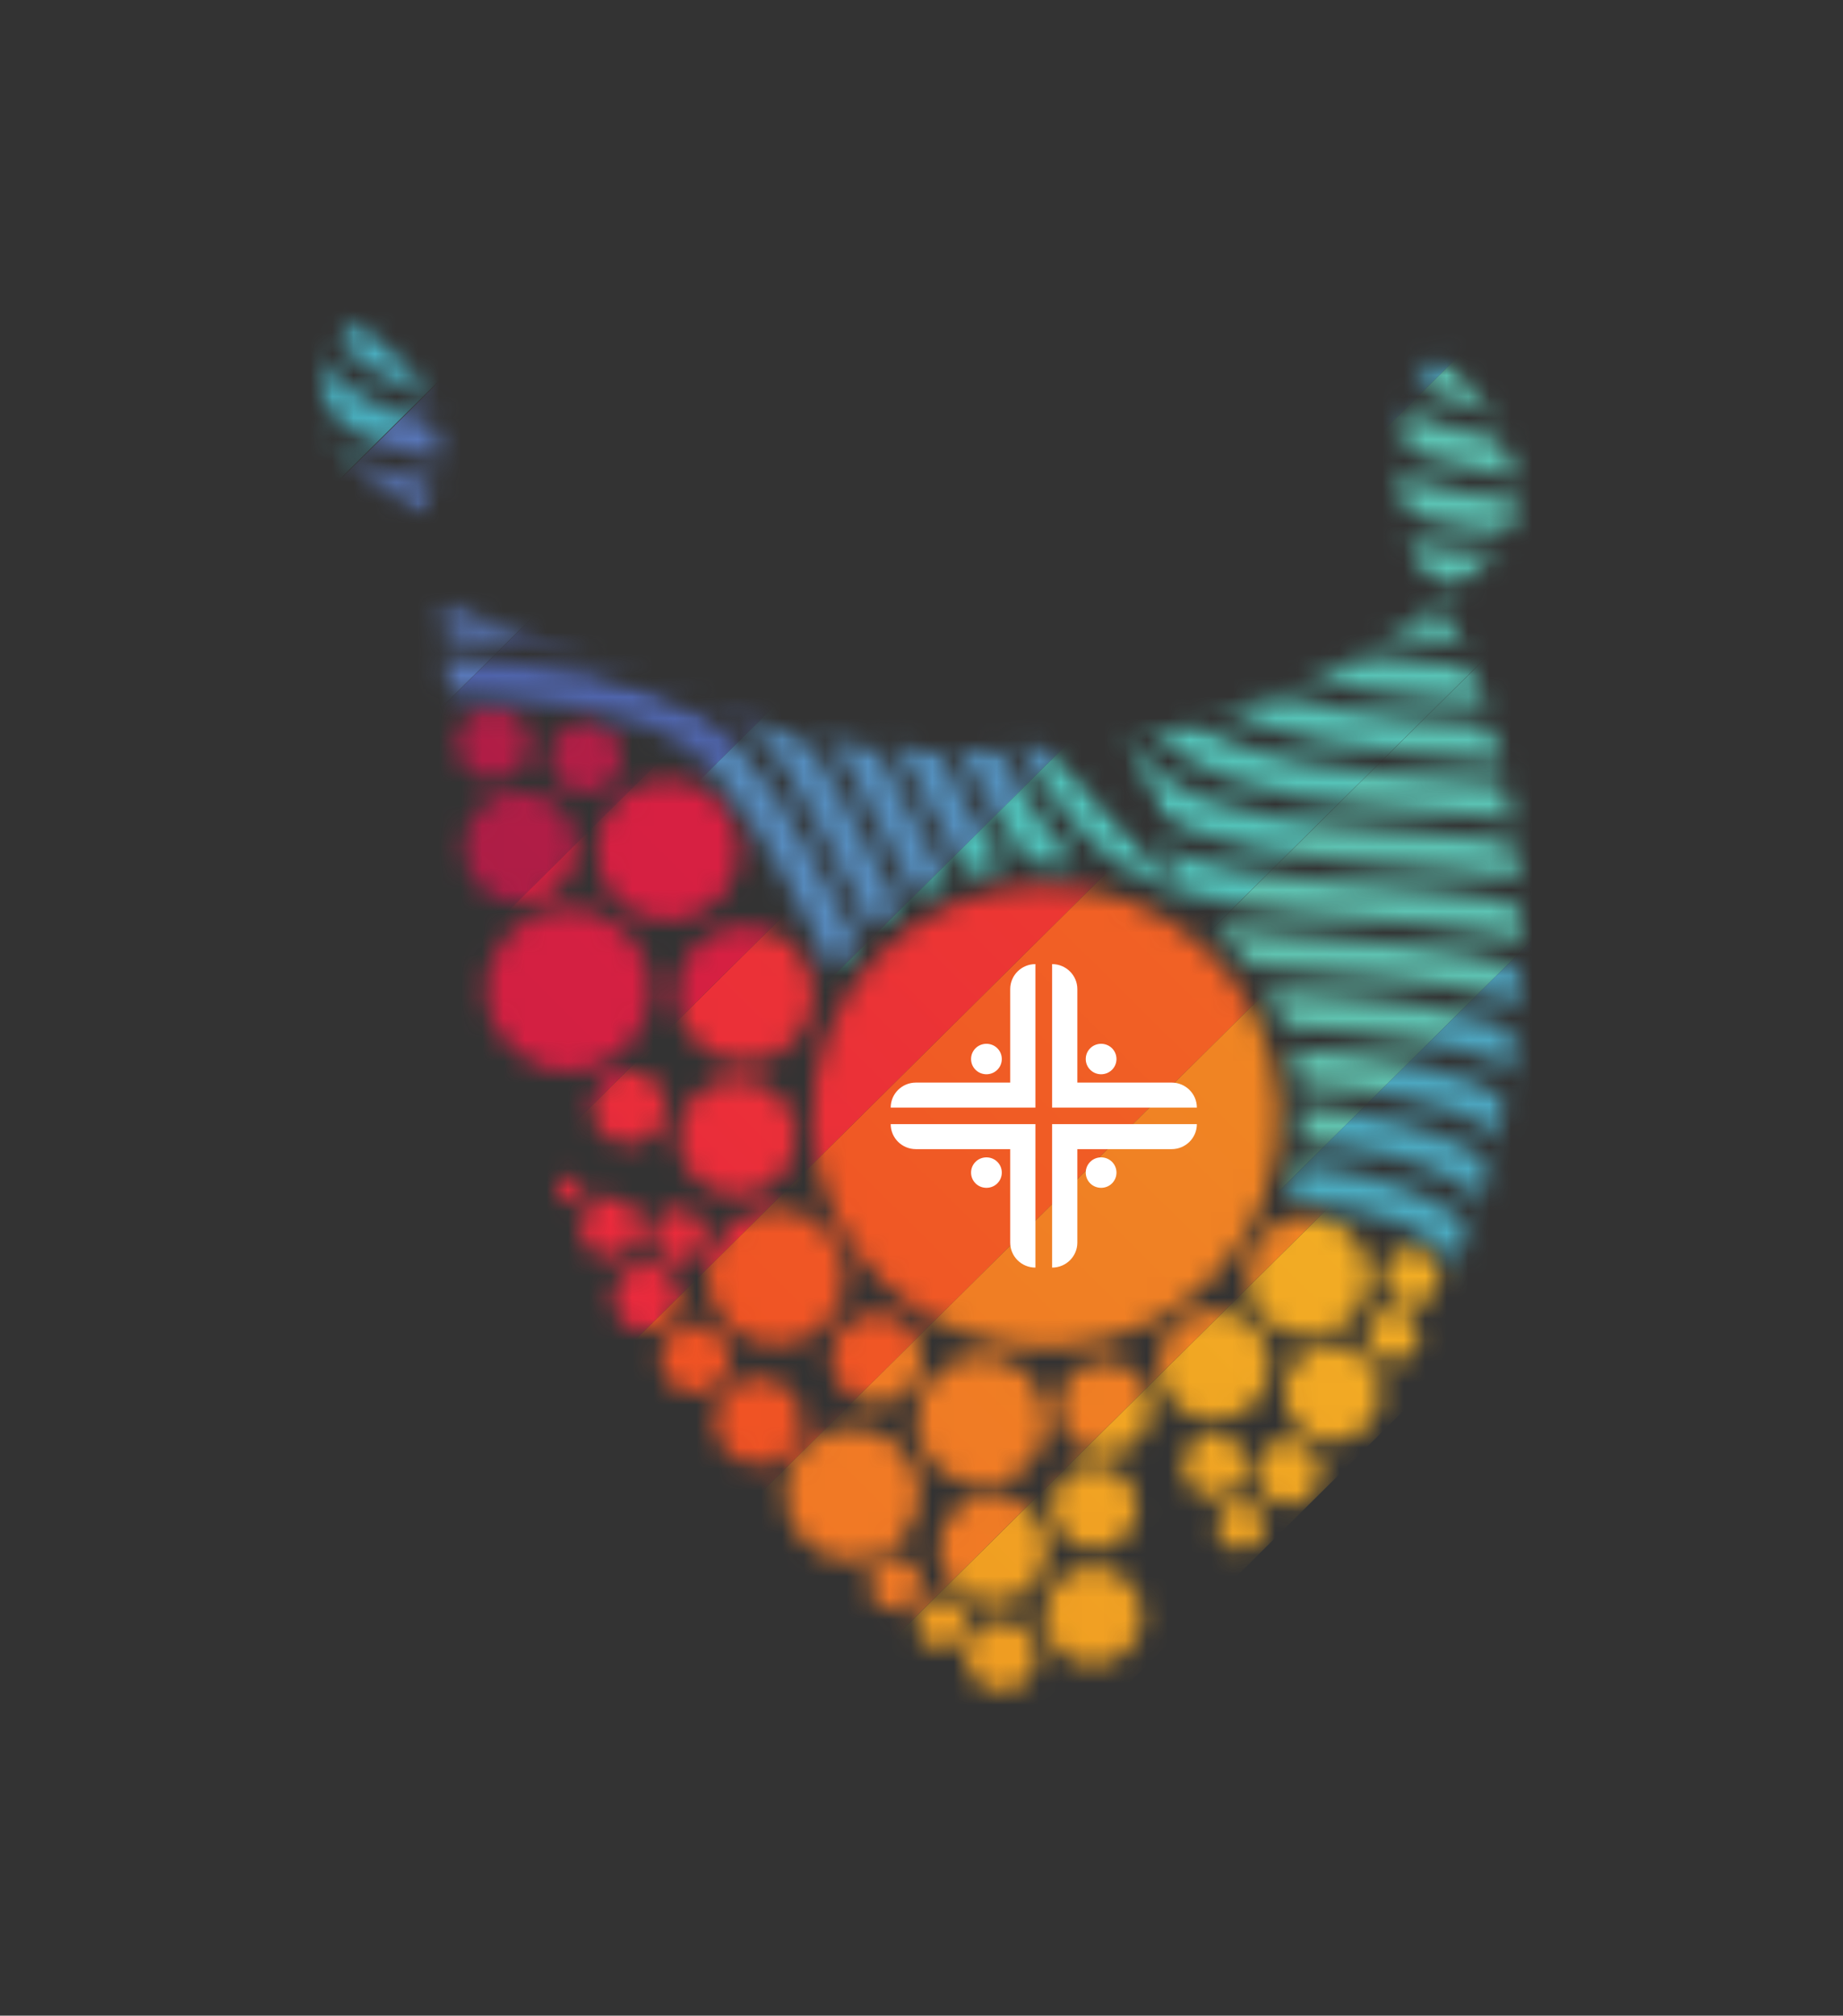 <svg width="86" height="94" viewBox="0 0 86 94" fill="none" xmlns="http://www.w3.org/2000/svg">
<rect x="0" y="0" width="86" height="94" fill="#333333" stroke="none"/>
<mask id="mask0_20_34480" style="mask-type:luminance" maskUnits="userSpaceOnUse" x="21" y="33" width="47" height="46">
<path d="M34.659 43.184C32.886 43.237 31.494 44.7 31.543 46.457C31.596 48.214 33.074 49.592 34.847 49.544C36.62 49.496 38.011 48.027 37.963 46.271C37.909 44.514 36.432 43.136 34.659 43.184ZM48.461 41.31C42.455 41.48 37.727 46.446 37.904 52.397C38.076 58.348 43.089 63.032 49.095 62.856C55.102 62.686 59.83 57.72 59.652 51.769C59.48 45.818 54.468 41.134 48.461 41.31ZM45.71 63.234C44.029 63.282 42.707 64.671 42.755 66.338C42.804 68.004 44.206 69.313 45.888 69.265C47.569 69.217 48.891 67.828 48.843 66.162C48.794 64.496 47.392 63.186 45.71 63.234ZM56.654 61.073C55.215 61.073 54.043 62.234 54.043 63.66C54.043 65.087 55.215 66.247 56.654 66.247C58.094 66.247 59.266 65.087 59.266 63.66C59.266 62.234 58.094 61.073 56.654 61.073ZM64.987 61.073C64.316 61.073 63.773 61.611 63.773 62.276C63.773 62.942 64.316 63.479 64.987 63.479C65.659 63.479 66.202 62.942 66.202 62.276C66.202 61.611 65.659 61.073 64.987 61.073ZM60.093 67.141C59.249 67.141 58.562 67.823 58.562 68.658C58.562 69.494 59.249 70.175 60.093 70.175C60.937 70.175 61.624 69.494 61.624 68.658C61.624 67.823 60.937 67.141 60.093 67.141ZM56.654 66.907C55.849 66.907 55.193 67.556 55.193 68.355C55.193 69.153 55.849 69.803 56.654 69.803C57.46 69.803 58.116 69.153 58.116 68.355C58.116 67.556 57.46 66.907 56.654 66.907ZM57.89 70.031C57.272 70.031 56.773 70.526 56.773 71.139C56.773 71.751 57.272 72.246 57.89 72.246C58.508 72.246 59.008 71.751 59.008 71.139C59.008 70.526 58.508 70.031 57.89 70.031ZM51.55 63.479C50.352 63.479 49.375 64.443 49.375 65.635C49.375 66.827 50.347 67.791 51.55 67.791C52.754 67.791 53.726 66.827 53.726 65.635C53.726 64.443 52.754 63.479 51.55 63.479ZM51.072 68.312C49.976 68.312 49.084 69.196 49.084 70.282C49.084 71.368 49.976 72.251 51.072 72.251C52.168 72.251 53.06 71.368 53.06 70.282C53.06 69.196 52.168 68.312 51.072 68.312ZM50.997 73.071C49.724 73.071 48.692 74.093 48.692 75.354C48.692 76.616 49.724 77.638 50.997 77.638C52.27 77.638 53.302 76.616 53.302 75.354C53.302 74.093 52.27 73.071 50.997 73.071ZM29.345 49.922C28.384 49.922 27.605 50.694 27.605 51.647C27.605 52.599 28.384 53.371 29.345 53.371C30.307 53.371 31.086 52.599 31.086 51.647C31.086 50.694 30.307 49.922 29.345 49.922ZM34.396 50.289C32.875 50.289 31.639 51.508 31.639 53.02C31.639 54.532 32.87 55.751 34.396 55.751C35.921 55.751 37.152 54.532 37.152 53.02C37.152 51.508 35.921 50.289 34.396 50.289ZM26.648 54.835C26.294 54.835 26.003 55.123 26.003 55.474C26.003 55.825 26.294 56.112 26.648 56.112C27.003 56.112 27.293 55.825 27.293 55.474C27.293 55.123 27.003 54.835 26.648 54.835ZM28.496 55.841C27.717 55.841 27.083 56.469 27.083 57.241C27.083 58.013 27.717 58.641 28.496 58.641C29.276 58.641 29.909 58.013 29.909 57.241C29.909 56.469 29.276 55.841 28.496 55.841ZM31.639 56.357C30.941 56.357 30.377 56.916 30.377 57.608C30.377 58.3 30.941 58.859 31.639 58.859C32.338 58.859 32.902 58.3 32.902 57.608C32.902 56.916 32.338 56.357 31.639 56.357ZM36.217 56.357C34.439 56.357 32.999 57.784 32.999 59.546C32.999 61.307 34.439 62.734 36.217 62.734C37.995 62.734 39.435 61.307 39.435 59.546C39.435 57.784 37.995 56.357 36.217 56.357ZM30.194 58.971C29.324 58.971 28.62 59.668 28.62 60.53C28.62 61.393 29.324 62.09 30.194 62.09C31.065 62.09 31.768 61.393 31.768 60.53C31.768 59.668 31.065 58.971 30.194 58.971ZM41.772 72.65C41.101 72.65 40.553 73.193 40.553 73.859C40.553 74.524 41.101 75.067 41.772 75.067C42.444 75.067 42.992 74.524 42.992 73.859C42.992 73.193 42.444 72.65 41.772 72.65ZM43.948 74.481C43.287 74.481 42.75 75.014 42.75 75.668C42.75 76.323 43.287 76.855 43.948 76.855C44.609 76.855 45.146 76.323 45.146 75.668C45.146 75.014 44.609 74.481 43.948 74.481ZM46.344 69.691C44.947 69.691 43.814 70.814 43.814 72.198C43.814 73.582 44.947 74.705 46.344 74.705C47.741 74.705 48.875 73.582 48.875 72.198C48.875 70.814 47.741 69.691 46.344 69.691ZM46.726 75.546C45.802 75.546 45.055 76.286 45.055 77.201C45.055 78.117 45.802 78.857 46.726 78.857C47.65 78.857 48.397 78.117 48.397 77.201C48.397 76.286 47.65 75.546 46.726 75.546ZM39.677 66.561C37.942 66.609 36.572 68.046 36.625 69.765C36.674 71.485 38.124 72.842 39.86 72.789C41.595 72.741 42.965 71.304 42.911 69.584C42.863 67.865 41.412 66.508 39.677 66.561ZM40.848 61.238C39.672 61.27 38.748 62.244 38.78 63.41C38.812 64.576 39.795 65.491 40.972 65.459C42.148 65.427 43.072 64.453 43.04 63.288C43.008 62.122 42.025 61.206 40.848 61.238ZM35.336 64.251C34.202 64.283 33.31 65.22 33.343 66.343C33.375 67.466 34.32 68.35 35.454 68.318C36.588 68.286 37.48 67.349 37.447 66.226C37.415 65.103 36.469 64.219 35.336 64.251ZM32.397 61.787C31.505 61.813 30.801 62.548 30.828 63.431C30.855 64.315 31.596 65.012 32.488 64.986C33.38 64.959 34.084 64.224 34.057 63.341C34.03 62.457 33.289 61.76 32.397 61.787ZM26.417 42.374C24.3 42.433 22.635 44.184 22.699 46.281C22.758 48.379 24.526 50.029 26.643 49.965C28.76 49.901 30.425 48.155 30.361 46.058C30.296 43.961 28.534 42.311 26.417 42.374ZM31.065 36.365C29.227 36.418 27.782 37.935 27.836 39.756C27.889 41.576 29.421 43.008 31.258 42.955C33.095 42.901 34.541 41.384 34.487 39.564C34.433 37.744 32.902 36.312 31.065 36.365ZM22.979 33.012C22.044 33.038 21.308 33.81 21.335 34.736C21.362 35.662 22.141 36.392 23.075 36.365C24.01 36.338 24.746 35.567 24.72 34.641C24.693 33.714 23.914 32.985 22.979 33.012ZM27.293 33.677C26.369 33.704 25.644 34.465 25.67 35.38C25.697 36.296 26.466 37.014 27.39 36.988C28.314 36.961 29.039 36.2 29.012 35.285C28.985 34.369 28.217 33.65 27.293 33.677ZM24.204 36.935C22.758 36.977 21.614 38.175 21.657 39.607C21.7 41.038 22.909 42.172 24.354 42.13C25.799 42.087 26.944 40.889 26.901 39.458C26.858 38.026 25.649 36.892 24.204 36.935ZM60.931 56.682C59.357 56.73 58.116 58.029 58.164 59.588C58.213 61.148 59.523 62.377 61.098 62.33C62.672 62.282 63.913 60.983 63.865 59.423C63.816 57.864 62.505 56.634 60.931 56.682ZM65.804 58.22C65.068 58.242 64.493 58.848 64.515 59.572C64.536 60.296 65.149 60.871 65.879 60.85C66.615 60.828 67.19 60.222 67.169 59.498C67.147 58.774 66.535 58.199 65.804 58.22ZM62.108 62.739C60.861 62.777 59.883 63.804 59.916 65.039C59.948 66.274 60.99 67.242 62.237 67.21C63.483 67.173 64.461 66.146 64.429 64.911C64.391 63.676 63.354 62.707 62.108 62.739Z" fill="white"/>
</mask>
<g mask="url(#mask0_20_34480)">
<path d="M58.811 -5.218L0.743 52.311L7.274 58.781L65.342 1.252L58.811 -5.218Z" fill="url(#paint0_linear_20_34480)"/>
<path d="M65.335 1.249L7.267 58.778L13.798 65.248L71.866 7.719L65.335 1.249Z" fill="url(#paint1_linear_20_34480)"/>
<path d="M71.868 7.718L13.8 65.247L20.331 71.717L78.399 14.188L71.868 7.718Z" fill="url(#paint2_linear_20_34480)"/>
<path d="M78.396 14.188L20.328 71.718L26.858 78.187L84.927 20.658L78.396 14.188Z" fill="url(#paint3_linear_20_34480)"/>
<path d="M84.925 20.656L26.857 78.185L33.388 84.655L91.456 27.126L84.925 20.656Z" fill="url(#paint4_linear_20_34480)"/>
<path d="M91.458 27.125L33.39 84.654L39.92 91.124L97.989 33.594L91.458 27.125Z" fill="url(#paint5_linear_20_34480)"/>
</g>
<mask id="mask1_20_34480" style="mask-type:luminance" maskUnits="userSpaceOnUse" x="15" y="14" width="56" height="66">
<path d="M67.507 28.817C71.311 34.907 75.937 57.252 57.391 72.555C55.94 70.484 54.704 67.631 54.957 64.059C54.957 64.059 52.023 70.926 52.604 76.004C50.874 77.095 48.993 78.133 46.946 79.107C46.946 79.107 33.649 73.225 25.977 54.856C29.292 56.618 32.934 56.192 32.988 56.192C28.599 54.867 25.44 51.21 23.892 49.049C22.146 43.333 20.964 36.637 20.728 28.817C20.738 28.599 20.765 28.338 20.803 28.04C21.657 28.546 22.64 29.036 23.769 29.488C36.04 34.417 38.076 35.402 48.746 34.885C50.309 36.014 52.41 38.026 54.608 41.587C54.721 41.624 54.828 38.319 52.614 34.497C58.524 33.512 63.806 30.803 67.137 28.189C67.255 28.397 67.379 28.605 67.507 28.812V28.817ZM16.881 14.898C16.881 14.898 11.202 18.896 19.788 23.995C20.115 21.483 22.178 19.694 16.881 14.898ZM70.806 23.617C71.059 20.514 67.674 16.66 67.169 16.575C66.675 16.495 63.317 21.461 67.137 28.184C69.361 26.438 70.715 24.735 70.806 23.612V23.617Z" fill="white"/>
</mask>
<g mask="url(#mask1_20_34480)">
<mask id="mask2_20_34480" style="mask-type:luminance" maskUnits="userSpaceOnUse" x="-26" y="-38" width="133" height="115">
<path d="M88.09 62.08L87.187 63.416C84.297 61.505 82.304 57.656 80.375 53.93C78.564 50.428 76.689 46.814 74.207 45.169C71.714 43.519 67.588 43.184 63.601 42.859C59.405 42.518 55.07 42.162 52.227 40.283C49.337 38.372 47.344 34.524 45.415 30.798C43.604 27.295 41.729 23.681 39.247 22.036C36.754 20.386 32.628 20.051 28.642 19.726C24.445 19.386 20.11 19.029 17.268 17.15C14.377 15.239 12.384 11.391 10.455 7.665C8.655 4.178 6.78 0.559 4.298 -1.086C1.805 -2.73 -2.321 -3.066 -6.308 -3.396C-10.504 -3.736 -14.839 -4.093 -17.681 -5.972L-16.779 -7.308C-14.286 -5.658 -10.16 -5.323 -6.173 -4.998C-1.977 -4.657 2.359 -4.301 5.201 -2.422C8.032 -0.548 10.004 3.258 11.911 6.941C13.743 10.481 15.64 14.137 18.176 15.819C20.669 17.469 24.795 17.805 28.781 18.13C32.977 18.47 37.313 18.827 40.155 20.706C42.986 22.579 44.958 26.385 46.866 30.068C48.698 33.608 50.594 37.265 53.136 38.947C55.628 40.597 59.755 40.932 63.741 41.257C67.937 41.597 72.273 41.954 75.115 43.833C77.946 45.707 79.918 49.513 81.825 53.196C83.657 56.736 85.554 60.392 88.09 62.074V62.08ZM83.324 50.684C81.417 47 79.445 43.194 76.614 41.321C73.772 39.442 69.436 39.085 65.24 38.745C61.248 38.42 57.127 38.084 54.634 36.434C52.093 34.752 50.202 31.096 48.365 27.556C46.457 23.873 44.486 20.067 41.654 18.193C38.812 16.314 34.476 15.958 30.28 15.617C26.288 15.292 22.162 14.957 19.675 13.307C17.133 11.625 15.242 7.968 13.41 4.429C11.503 0.745 9.531 -3.06 6.7 -4.934C3.858 -6.818 -0.478 -7.17 -4.674 -7.51C-8.666 -7.835 -12.787 -8.17 -15.28 -9.82L-16.183 -8.484C-13.34 -6.605 -9.005 -6.249 -4.809 -5.908C-0.817 -5.583 3.304 -5.248 5.797 -3.598C8.279 -1.959 10.154 1.661 11.965 5.163C13.894 8.884 15.887 12.732 18.777 14.643C21.619 16.522 25.955 16.879 30.151 17.219C34.138 17.544 38.264 17.879 40.757 19.529C43.239 21.169 45.109 24.788 46.925 28.291C48.853 32.011 50.847 35.86 53.737 37.776C56.579 39.655 60.915 40.011 65.111 40.352C69.103 40.677 73.224 41.012 75.717 42.662C78.199 44.301 80.074 47.921 81.885 51.423C83.813 55.144 85.807 58.992 88.697 60.903L89.6 59.567C87.058 57.885 85.167 54.228 83.33 50.689L83.324 50.684ZM75.819 63.267C73.912 59.583 71.94 55.777 69.108 53.904C66.943 52.472 63.902 51.924 60.722 51.594C60.722 51.642 60.727 51.695 60.732 51.743C60.748 52.238 60.727 52.727 60.684 53.206C63.612 53.515 66.363 54.016 68.211 55.24C70.693 56.879 72.568 60.499 74.379 64.001C76.308 67.722 78.301 71.57 81.191 73.486L82.094 72.15C79.553 70.468 77.662 66.811 75.824 63.272L75.819 63.267ZM80.321 55.719C78.414 52.035 76.442 48.23 73.611 46.356C70.769 44.477 66.433 44.12 62.237 43.78C60.34 43.626 58.422 43.466 56.655 43.168C57.299 43.727 57.88 44.355 58.39 45.036C59.615 45.18 60.867 45.281 62.108 45.382C66.1 45.707 70.221 46.042 72.713 47.692C75.196 49.337 77.071 52.951 78.881 56.453C80.81 60.174 82.803 64.022 85.694 65.939L86.596 64.603C84.055 62.92 82.164 59.264 80.332 55.724L80.321 55.719ZM78.822 58.236C76.915 54.553 74.943 50.747 72.112 48.874C69.269 46.995 64.934 46.638 60.738 46.297C60.206 46.255 59.669 46.212 59.137 46.164C59.448 46.702 59.717 47.261 59.943 47.846C60.163 47.862 60.383 47.884 60.603 47.9C64.595 48.224 68.716 48.56 71.209 50.21C73.691 51.849 75.566 55.469 77.377 58.971C79.306 62.692 81.299 66.54 84.189 68.451L85.092 67.115C82.551 65.433 80.66 61.776 78.828 58.236H78.822ZM77.323 60.754C75.416 57.071 73.444 53.265 70.613 51.391C68.012 49.672 64.149 49.23 60.297 48.906C60.448 49.438 60.56 49.986 60.636 50.55C64.123 50.854 67.54 51.296 69.71 52.733C72.192 54.372 74.067 57.992 75.878 61.494C77.807 65.215 79.8 69.063 82.685 70.979L83.588 69.643C81.046 67.961 79.155 64.304 77.323 60.765V60.754ZM1.295 3.95C3.777 5.589 5.652 9.209 7.463 12.711C9.391 16.431 11.385 20.28 14.275 22.191C17.117 24.07 21.453 24.426 25.649 24.767C29.641 25.092 33.767 25.427 36.255 27.077C38.737 28.716 40.612 32.336 42.422 35.838C43.293 37.515 44.174 39.218 45.146 40.762C45.689 40.592 46.248 40.459 46.817 40.368C45.764 38.771 44.803 36.924 43.862 35.104C41.955 31.42 39.983 27.615 37.152 25.741C34.31 23.862 29.974 23.506 25.778 23.165C21.791 22.84 17.665 22.505 15.172 20.855C12.631 19.173 10.74 15.516 8.902 11.976C6.995 8.293 5.023 4.487 2.192 2.614C-0.645 0.735 -4.98 0.378 -9.177 0.037C-13.168 -0.287 -17.289 -0.623 -19.782 -2.273L-20.685 -0.937C-17.843 0.942 -13.507 1.299 -9.311 1.64C-5.319 1.964 -1.198 2.3 1.295 3.95ZM2.794 1.432C5.276 3.077 7.151 6.691 8.962 10.193C10.89 13.914 12.884 17.762 15.774 19.678C18.616 21.557 22.952 21.914 27.148 22.255C31.14 22.579 35.266 22.915 37.754 24.565C40.236 26.204 42.111 29.824 43.921 33.326C45.189 35.774 46.484 38.271 48.048 40.24C48.166 40.235 48.284 40.224 48.402 40.219C49.031 40.203 49.643 40.23 50.245 40.304C48.37 38.393 46.849 35.455 45.367 32.591C43.459 28.908 41.488 25.102 38.656 23.229C35.814 21.35 31.478 20.993 27.282 20.652C23.29 20.328 19.17 19.992 16.677 18.342C14.135 16.66 12.244 13.004 10.412 9.464C8.499 5.775 6.528 1.97 3.696 0.096C0.86 -1.783 -3.482 -2.14 -7.678 -2.48C-11.669 -2.805 -15.79 -3.14 -18.283 -4.79L-19.186 -3.454C-16.344 -1.575 -12.002 -1.219 -7.812 -0.878C-3.82 -0.553 0.306 -0.218 2.799 1.432H2.794ZM-0.204 6.467C2.278 8.107 4.153 11.726 5.964 15.229C7.892 18.949 9.886 22.797 12.776 24.708C15.618 26.587 19.954 26.944 24.15 27.285C28.142 27.609 32.263 27.945 34.756 29.595C37.238 31.234 39.113 34.854 40.923 38.356C41.52 39.511 42.127 40.682 42.766 41.8C43.234 41.534 43.723 41.294 44.228 41.092C43.588 39.974 42.976 38.792 42.369 37.621C40.461 33.938 38.49 30.132 35.658 28.259C32.816 26.38 28.48 26.023 24.284 25.683C20.293 25.358 16.172 25.022 13.679 23.372C11.137 21.69 9.246 18.034 7.409 14.494C5.502 10.811 3.53 7.005 0.698 5.131C-2.144 3.252 -6.479 2.896 -10.675 2.555C-14.667 2.23 -18.794 1.895 -21.281 0.245L-22.184 1.581C-19.342 3.46 -15.006 3.817 -10.81 4.157C-6.823 4.482 -2.697 4.817 -0.204 6.467ZM-1.703 8.985C0.779 10.624 2.654 14.244 4.465 17.746C6.393 21.467 8.387 25.315 11.277 27.231C14.119 29.11 18.455 29.467 22.651 29.808C26.643 30.132 30.764 30.468 33.257 32.118C35.739 33.757 37.614 37.377 39.425 40.879C39.843 41.688 40.268 42.502 40.703 43.306C41.111 42.939 41.541 42.603 41.998 42.295C41.617 41.587 41.24 40.863 40.87 40.15C38.962 36.466 36.991 32.661 34.159 30.787C31.317 28.908 26.981 28.551 22.785 28.211C18.794 27.886 14.673 27.551 12.18 25.901C9.639 24.219 7.747 20.562 5.915 17.022C3.997 13.328 2.025 9.517 -0.806 7.644C-3.648 5.765 -7.984 5.408 -12.18 5.067C-16.172 4.743 -20.298 4.407 -22.785 2.757L-23.688 4.093C-20.846 5.972 -16.51 6.329 -12.314 6.67C-8.328 6.994 -4.201 7.33 -1.709 8.98L-1.703 8.985ZM38.919 45.302C39.258 44.823 39.629 44.371 40.032 43.945C39.806 43.519 39.586 43.088 39.36 42.657C37.453 38.973 35.481 35.168 32.65 33.294C29.807 31.415 25.472 31.058 21.276 30.718C17.284 30.393 13.163 30.058 10.67 28.408C8.129 26.726 6.238 23.069 4.406 19.529C2.498 15.846 0.526 12.04 -2.305 10.167C-5.147 8.288 -9.483 7.931 -13.679 7.59C-17.671 7.266 -21.791 6.93 -24.284 5.28L-25.187 6.616C-22.345 8.495 -18.009 8.852 -13.813 9.193C-9.821 9.517 -5.7 9.853 -3.208 11.503C-0.725 13.147 1.15 16.762 2.96 20.264C4.889 23.985 6.882 27.833 9.773 29.749C12.615 31.628 16.951 31.985 21.147 32.325C25.139 32.65 29.259 32.985 31.752 34.635C34.234 36.28 36.11 39.894 37.92 43.397C38.248 44.035 38.581 44.674 38.919 45.307V45.302ZM74.32 65.79C72.412 62.106 70.441 58.3 67.609 56.427C65.745 55.192 63.231 54.617 60.534 54.271C60.431 54.809 60.297 55.33 60.125 55.841C62.693 56.161 65.057 56.677 66.707 57.768C69.189 59.407 71.064 63.027 72.875 66.529C74.803 70.25 76.797 74.098 79.687 76.009L80.59 74.673C78.048 72.991 76.157 69.334 74.32 65.795V65.79ZM96.842 28.041C94.935 24.357 92.963 20.551 90.132 18.678C87.289 16.799 82.954 16.442 78.758 16.102C74.771 15.777 70.645 15.441 68.152 13.791C65.611 12.109 63.72 8.453 61.882 4.913C59.975 1.23 58.003 -2.576 55.172 -4.45C52.33 -6.329 47.994 -6.685 43.798 -7.026C39.811 -7.351 35.685 -7.686 33.192 -9.336C30.651 -11.018 28.76 -14.675 26.928 -18.214C25.02 -21.898 23.049 -25.703 20.217 -27.577C17.375 -29.456 13.039 -29.813 8.843 -30.153C4.857 -30.478 0.731 -30.813 -1.762 -32.463L-2.665 -31.127C0.177 -29.248 4.513 -28.892 8.709 -28.551C12.701 -28.227 16.827 -27.891 19.315 -26.241C21.797 -24.602 23.672 -20.982 25.482 -17.48C27.411 -13.759 29.404 -9.911 32.29 -8C35.132 -6.121 39.467 -5.764 43.663 -5.424C47.655 -5.099 51.782 -4.764 54.269 -3.114C56.751 -1.474 58.626 2.145 60.437 5.648C62.366 9.368 64.359 13.217 67.249 15.127C70.092 17.006 74.427 17.363 78.623 17.704C82.615 18.028 86.741 18.364 89.229 20.014C91.711 21.653 93.586 25.273 95.397 28.775C97.326 32.496 99.319 36.344 102.209 38.255L103.112 36.919C100.571 35.237 98.679 31.58 96.847 28.041H96.842ZM95.343 30.558C93.436 26.875 91.464 23.069 88.633 21.195C85.79 19.316 81.455 18.96 77.259 18.619C73.267 18.294 69.146 17.959 66.653 16.309C64.112 14.627 62.221 10.97 60.389 7.431C58.481 3.747 56.51 -0.058 53.678 -1.932C50.836 -3.811 46.5 -4.168 42.304 -4.508C38.312 -4.833 34.191 -5.168 31.699 -6.818C29.157 -8.5 27.266 -12.157 25.429 -15.697C23.521 -19.38 21.55 -23.186 18.718 -25.059C15.876 -26.938 11.54 -27.295 7.344 -27.636C3.353 -27.96 -0.768 -28.296 -3.261 -29.946L-4.164 -28.61C-1.322 -26.731 3.014 -26.374 7.21 -26.034C11.202 -25.709 15.323 -25.373 17.816 -23.723C20.298 -22.084 22.173 -18.465 23.983 -14.962C25.912 -11.242 27.905 -7.393 30.796 -5.482C33.638 -3.603 37.974 -3.247 42.17 -2.906C46.162 -2.581 50.283 -2.246 52.776 -0.596C55.258 1.043 57.133 4.663 58.943 8.165C60.872 11.886 62.865 15.734 65.756 17.645C68.598 19.524 72.934 19.881 77.13 20.221C81.122 20.546 85.242 20.881 87.735 22.531C90.218 24.171 92.093 27.79 93.903 31.293C95.832 35.013 97.825 38.862 100.716 40.773L101.618 39.437C99.077 37.755 97.186 34.098 95.354 30.558H95.343ZM84.834 48.176C82.927 44.493 80.955 40.687 78.124 38.814C75.281 36.935 70.946 36.578 66.75 36.237C62.763 35.913 58.637 35.578 56.144 33.927C53.603 32.245 51.712 28.589 49.88 25.049C47.972 21.366 46.001 17.56 43.169 15.686C40.327 13.807 35.991 13.451 31.795 13.11C27.803 12.785 23.683 12.45 21.19 10.8C18.648 9.118 16.757 5.461 14.92 1.922C13.012 -1.762 11.041 -5.567 8.209 -7.441C5.367 -9.32 1.032 -9.677 -3.165 -10.017C-7.151 -10.342 -11.277 -10.677 -13.77 -12.327L-14.673 -10.991C-11.831 -9.112 -7.495 -8.756 -3.299 -8.415C0.693 -8.09 4.819 -7.755 7.307 -6.105C9.789 -4.466 11.664 -0.846 13.475 2.656C15.403 6.377 17.397 10.225 20.287 12.136C23.129 14.015 27.465 14.372 31.661 14.712C35.653 15.037 39.774 15.372 42.267 17.022C44.749 18.662 46.624 22.281 48.434 25.784C50.363 29.504 52.356 33.353 55.247 35.263C58.089 37.142 62.425 37.499 66.621 37.84C70.613 38.164 74.734 38.5 77.226 40.15C79.709 41.789 81.584 45.409 83.394 48.911C85.323 52.632 87.316 56.48 90.207 58.391L91.109 57.055C88.568 55.373 86.677 51.716 84.845 48.176H84.834ZM98.346 25.528C96.439 21.845 94.467 18.039 91.636 16.165C88.794 14.286 84.458 13.93 80.262 13.589C76.27 13.264 72.149 12.929 69.656 11.279C67.115 9.597 65.224 5.94 63.392 2.401C61.485 -1.283 59.513 -5.088 56.681 -6.962C53.839 -8.841 49.504 -9.198 45.307 -9.538C41.316 -9.863 37.195 -10.198 34.702 -11.848C32.161 -13.53 30.27 -17.187 28.437 -20.727C26.53 -24.41 24.558 -28.216 21.727 -30.089C18.885 -31.968 14.549 -32.325 10.353 -32.666C6.361 -32.99 2.24 -33.326 -0.253 -34.976L-1.155 -33.64C1.687 -31.761 6.023 -31.404 10.219 -31.064C14.211 -30.739 18.331 -30.404 20.824 -28.753C23.306 -27.114 25.182 -23.494 26.992 -19.992C28.921 -16.272 30.914 -12.423 33.799 -10.512C36.641 -8.633 40.977 -8.277 45.173 -7.936C49.165 -7.611 53.286 -7.276 55.779 -5.626C58.261 -3.981 60.136 -0.367 61.947 3.135C63.875 6.856 65.869 10.704 68.759 12.62C71.601 14.499 75.937 14.856 80.133 15.197C84.12 15.521 88.246 15.857 90.739 17.507C93.221 19.146 95.096 22.766 96.906 26.268C98.835 29.989 100.828 33.837 103.719 35.753L104.622 34.417C102.08 32.735 100.189 29.078 98.352 25.539L98.346 25.528ZM99.845 23.01C97.938 19.327 95.966 15.521 93.135 13.648C90.293 11.769 85.957 11.412 81.761 11.072C77.769 10.747 73.643 10.412 71.155 8.761C68.614 7.079 66.723 3.423 64.891 -0.117C62.983 -3.8 61.012 -7.606 58.18 -9.48C55.338 -11.359 51.002 -11.715 46.806 -12.056C42.82 -12.381 38.694 -12.716 36.201 -14.366C33.66 -16.048 31.768 -19.705 29.936 -23.244C28.029 -26.928 26.057 -30.733 23.226 -32.607C20.384 -34.486 16.048 -34.843 11.852 -35.183C7.86 -35.508 3.734 -35.843 1.246 -37.493L0.344 -36.157C3.186 -34.279 7.522 -33.922 11.718 -33.581C15.704 -33.257 19.83 -32.921 22.323 -31.271C24.805 -29.632 26.68 -26.012 28.491 -22.51C30.42 -18.789 32.413 -14.941 35.304 -13.025C38.146 -11.146 42.481 -10.789 46.678 -10.448C50.669 -10.124 54.79 -9.788 57.283 -8.138C59.765 -6.499 61.64 -2.879 63.451 0.623C65.38 4.344 67.373 8.192 70.263 10.103C73.106 11.982 77.441 12.338 81.637 12.679C85.629 13.004 89.75 13.339 92.243 14.989C94.725 16.628 96.6 20.248 98.411 23.75C100.34 27.471 102.333 31.319 105.223 33.236L106.126 31.899C103.585 30.218 101.693 26.561 99.856 23.021L99.845 23.01ZM93.839 33.076C91.931 29.392 89.96 25.587 87.128 23.713C84.286 21.834 79.95 21.477 75.754 21.137C71.768 20.812 67.642 20.477 65.149 18.827C62.608 17.145 60.716 13.488 58.884 9.948C56.977 6.265 55.005 2.459 52.174 0.586C49.332 -1.293 44.996 -1.65 40.8 -1.991C36.808 -2.315 32.682 -2.651 30.194 -4.301C27.653 -5.983 25.762 -9.639 23.93 -13.179C22.023 -16.862 20.051 -20.668 17.219 -22.542C14.377 -24.421 10.041 -24.777 5.845 -25.118C1.854 -25.443 -2.273 -25.778 -4.76 -27.428L-5.663 -26.092C-2.821 -24.213 1.515 -23.857 5.711 -23.516C9.698 -23.191 13.824 -22.856 16.317 -21.206C18.799 -19.566 20.674 -15.947 22.485 -12.444C24.413 -8.724 26.407 -4.876 29.297 -2.965C32.139 -1.086 36.475 -0.729 40.671 -0.388C44.657 -0.064 48.784 0.272 51.276 1.922C53.759 3.561 55.634 7.181 57.444 10.683C59.373 14.403 61.366 18.252 64.257 20.168C67.099 22.047 71.435 22.404 75.631 22.744C79.623 23.069 83.743 23.404 86.236 25.054C88.719 26.694 90.594 30.313 92.404 33.816C94.333 37.536 96.326 41.385 99.211 43.295L100.114 41.959C97.573 40.278 95.681 36.621 93.849 33.081L93.839 33.076ZM87.832 43.141C85.925 39.458 83.953 35.652 81.122 33.778C78.279 31.899 73.944 31.543 69.748 31.202C65.756 30.878 61.635 30.542 59.142 28.892C56.601 27.21 54.71 23.553 52.878 20.014C50.97 16.33 48.998 12.525 46.167 10.651C43.325 8.772 38.989 8.415 34.793 8.075C30.801 7.75 26.68 7.415 24.188 5.765C21.646 4.083 19.755 0.426 17.918 -3.114C16.011 -6.797 14.039 -10.603 11.207 -12.476C8.365 -14.355 4.029 -14.712 -0.167 -15.053C-4.158 -15.377 -8.285 -15.713 -10.772 -17.363L-11.675 -16.027C-8.833 -14.148 -4.497 -13.791 -0.301 -13.45C3.691 -13.126 7.812 -12.79 10.305 -11.14C12.787 -9.501 14.662 -5.882 16.473 -2.379C18.401 1.341 20.395 5.19 23.285 7.106C26.127 8.985 30.463 9.342 34.659 9.682C38.651 10.007 42.772 10.342 45.264 11.992C47.747 13.632 49.622 17.251 51.432 20.754C53.361 24.474 55.354 28.323 58.245 30.239C61.087 32.118 65.423 32.474 69.619 32.815C73.611 33.14 77.731 33.475 80.224 35.125C82.707 36.764 84.582 40.384 86.392 43.886C88.321 47.607 90.314 51.455 93.205 53.371L94.107 52.035C91.566 50.353 89.675 46.697 87.843 43.157L87.832 43.141ZM86.333 45.659C84.426 41.975 82.454 38.17 79.623 36.296C76.781 34.417 72.445 34.06 68.249 33.72C64.262 33.395 60.136 33.06 57.643 31.41C55.102 29.728 53.211 26.071 51.379 22.531C49.471 18.848 47.5 15.042 44.668 13.169C41.826 11.29 37.49 10.933 33.294 10.592C29.302 10.268 25.182 9.932 22.689 8.282C20.147 6.6 18.256 2.944 16.419 -0.596C14.511 -4.279 12.54 -8.085 9.708 -9.959C6.866 -11.838 2.53 -12.194 -1.666 -12.535C-5.657 -12.86 -9.778 -13.195 -12.271 -14.845L-13.174 -13.509C-10.332 -11.63 -5.996 -11.274 -1.8 -10.933C2.192 -10.608 6.313 -10.273 8.806 -8.623C11.283 -6.994 13.158 -3.374 14.968 0.128C16.897 3.848 18.89 7.697 21.781 9.613C24.623 11.492 28.959 11.849 33.155 12.189C37.147 12.514 41.267 12.849 43.76 14.499C46.242 16.144 48.117 19.758 49.928 23.261C51.857 26.981 53.85 30.83 56.74 32.746C59.583 34.625 63.918 34.981 68.114 35.322C72.106 35.647 76.233 35.982 78.72 37.632C81.202 39.272 83.077 42.891 84.888 46.393C86.817 50.114 88.81 53.962 91.695 55.873L92.598 54.537C90.056 52.855 88.165 49.198 86.333 45.659ZM92.34 35.593C90.432 31.91 88.461 28.104 85.629 26.231C82.787 24.352 78.451 23.995 74.255 23.654C70.263 23.33 66.143 22.994 63.65 21.344C61.108 19.662 59.217 16.006 57.385 12.466C55.478 8.783 53.506 4.977 50.675 3.103C47.833 1.224 43.497 0.868 39.301 0.527C35.309 0.202 31.188 -0.133 28.695 -1.783C26.154 -3.465 24.263 -7.122 22.431 -10.661C20.523 -14.345 18.552 -18.151 15.72 -20.024C12.878 -21.903 8.542 -22.26 4.346 -22.6C0.355 -22.925 -3.766 -23.26 -6.259 -24.91L-7.162 -23.574C-4.33 -21.706 0.005 -21.349 4.201 -21.009C8.193 -20.684 12.314 -20.349 14.807 -18.699C17.289 -17.059 19.164 -13.44 20.975 -9.937C22.904 -6.217 24.897 -2.369 27.787 -0.452C30.629 1.427 34.965 1.783 39.161 2.124C43.153 2.449 47.274 2.784 49.767 4.434C52.249 6.073 54.124 9.693 55.935 13.195C57.863 16.916 59.857 20.764 62.742 22.675C65.584 24.554 69.92 24.911 74.116 25.251C78.108 25.576 82.228 25.911 84.721 27.561C87.203 29.206 89.079 32.82 90.889 36.323C92.818 40.043 94.811 43.892 97.702 45.808L98.604 44.472C96.063 42.79 94.172 39.133 92.34 35.593ZM89.336 40.629C87.429 36.945 85.457 33.14 82.626 31.266C79.784 29.387 75.448 29.03 71.252 28.69C67.26 28.365 63.134 28.03 60.646 26.38C58.105 24.698 56.214 21.041 54.377 17.501C52.469 13.818 50.498 10.012 47.666 8.139C44.824 6.26 40.488 5.903 36.292 5.562C32.3 5.238 28.18 4.902 25.687 3.252C23.145 1.57 21.254 -2.086 19.417 -5.626C17.509 -9.309 15.538 -13.115 12.706 -14.989C9.864 -16.868 5.528 -17.224 1.332 -17.565C-2.654 -17.89 -6.78 -18.225 -9.273 -19.875L-10.176 -18.539C-7.334 -16.66 -2.998 -16.303 1.198 -15.963C5.19 -15.638 9.311 -15.303 11.804 -13.653C14.286 -12.013 16.155 -8.394 17.971 -4.891C19.9 -1.171 21.893 2.677 24.784 4.594C27.626 6.473 31.962 6.829 36.158 7.17C40.15 7.495 44.271 7.83 46.764 9.48C49.246 11.119 51.121 14.739 52.931 18.241C54.86 21.962 56.853 25.81 59.744 27.721C62.586 29.6 66.922 29.957 71.118 30.297C75.104 30.622 79.23 30.957 81.723 32.607C84.206 34.247 86.081 37.866 87.891 41.369C89.82 45.089 91.813 48.938 94.704 50.849L95.606 49.513C93.065 47.831 91.174 44.174 89.342 40.634L89.336 40.629ZM90.835 38.111C88.928 34.428 86.956 30.622 84.125 28.748C81.283 26.869 76.947 26.513 72.751 26.172C68.759 25.848 64.638 25.512 62.145 23.862C59.604 22.18 57.713 18.523 55.881 14.984C53.974 11.3 52.002 7.495 49.17 5.621C46.328 3.742 41.993 3.385 37.797 3.045C33.81 2.72 29.684 2.385 27.191 0.735C24.65 -0.947 22.759 -4.604 20.926 -8.144C19.019 -11.827 17.047 -15.633 14.216 -17.506C11.374 -19.385 7.038 -19.742 2.842 -20.083C-1.144 -20.407 -5.271 -20.743 -7.764 -22.393L-8.666 -21.057C-5.824 -19.178 -1.488 -18.821 2.708 -18.48C6.7 -18.156 10.826 -17.82 13.313 -16.17C15.796 -14.531 17.671 -10.912 19.481 -7.409C21.41 -3.689 23.403 0.16 26.294 2.071C29.136 3.95 33.472 4.306 37.668 4.647C41.66 4.972 45.786 5.307 48.273 6.957C50.755 8.596 52.63 12.216 54.441 15.718C56.37 19.439 58.363 23.287 61.248 25.198C64.09 27.077 68.426 27.434 72.622 27.774C76.609 28.099 80.735 28.434 83.228 30.084C85.71 31.724 87.585 35.343 89.395 38.846C91.324 42.566 93.317 46.415 96.208 48.325L97.111 46.989C94.569 45.307 92.678 41.651 90.841 38.111H90.835Z" fill="white"/>
</mask>
<g mask="url(#mask2_20_34480)">
<path d="M80.744 -26.582L12.008 41.516L19.739 49.175L88.475 -18.922L80.744 -26.582Z" fill="url(#paint6_linear_20_34480)"/>
<path d="M88.472 -18.924L19.736 49.174L27.467 56.833L96.203 -11.264L88.472 -18.924Z" fill="url(#paint7_linear_20_34480)"/>
<path d="M96.199 -11.268L27.463 56.83L35.194 64.489L103.93 -3.609L96.199 -11.268Z" fill="url(#paint8_linear_20_34480)"/>
<path d="M103.932 -3.605L35.196 64.493L42.927 72.152L111.663 4.054L103.932 -3.605Z" fill="url(#paint9_linear_20_34480)"/>
<path d="M111.664 4.049L42.928 72.147L50.659 79.806L119.395 11.709L111.664 4.049Z" fill="url(#paint10_linear_20_34480)"/>
<path d="M65.261 -41.922L-3.475 26.176L4.256 33.835L72.992 -34.263L65.261 -41.922Z" fill="url(#paint11_linear_20_34480)"/>
<path d="M119.392 11.705L50.656 79.803L58.387 87.462L127.123 19.364L119.392 11.705Z" fill="url(#paint12_linear_20_34480)"/>
<path d="M73.01 -34.246L4.274 33.851L12.005 41.511L80.741 -26.587L73.01 -34.246Z" fill="url(#paint13_linear_20_34480)"/>
</g>
</g>
<path d="M46.538 49.89C46.817 49.614 46.817 49.161 46.538 48.884C46.258 48.608 45.802 48.608 45.522 48.884C45.243 49.161 45.243 49.614 45.522 49.89C45.802 50.167 46.258 50.167 46.538 49.89Z" fill="white"/>
<path d="M51.889 49.89C52.168 49.614 52.168 49.161 51.889 48.884C51.61 48.608 51.153 48.608 50.874 48.884C50.594 49.161 50.594 49.614 50.874 49.89C51.153 50.167 51.61 50.167 51.889 49.89Z" fill="white"/>
<path d="M50.874 54.181C50.594 54.457 50.594 54.91 50.874 55.187C51.153 55.463 51.61 55.463 51.889 55.187C52.168 54.91 52.168 54.457 51.889 54.181C51.61 53.904 51.153 53.904 50.874 54.181Z" fill="white"/>
<path d="M45.522 54.181C45.243 54.457 45.243 54.91 45.522 55.187C45.802 55.463 46.258 55.463 46.538 55.187C46.817 54.91 46.817 54.457 46.538 54.181C46.258 53.904 45.802 53.904 45.522 54.181Z" fill="white"/>
<path d="M47.607 52.424H41.563C41.563 53.068 42.089 53.59 42.739 53.59H47.14V57.949C47.14 58.593 47.666 59.114 48.316 59.114V52.424H47.607Z" fill="white"/>
<path d="M49.106 52.424H49.095V59.114C49.745 59.114 50.272 58.593 50.272 57.949V53.59H54.672C55.322 53.59 55.849 53.068 55.849 52.424H49.106Z" fill="white"/>
<path d="M47.14 46.127V50.486H42.739C42.089 50.486 41.563 51.008 41.563 51.652H48.316V44.961C47.666 44.961 47.14 45.483 47.14 46.127Z" fill="white"/>
<path d="M55.849 51.652C55.849 51.008 55.322 50.486 54.672 50.486H50.272V46.127C50.272 45.483 49.745 44.961 49.095 44.961V50.95V51.652H55.849Z" fill="white"/>
<defs>
<linearGradient id="paint0_linear_20_34480" x1="2.426" y1="57.11" x2="59.865" y2="-0.867" gradientUnits="userSpaceOnUse">
<stop stop-color="#A11C49"/>
<stop offset="1" stop-color="#CB2041"/>
</linearGradient>
<linearGradient id="paint1_linear_20_34480" x1="8.953" y1="63.574" x2="66.392" y2="5.596" gradientUnits="userSpaceOnUse">
<stop stop-color="#CB2041"/>
<stop offset="1" stop-color="#E82143"/>
</linearGradient>
<linearGradient id="paint2_linear_20_34480" x1="15.486" y1="70.05" x2="72.925" y2="12.072" gradientUnits="userSpaceOnUse">
<stop stop-color="#E82143"/>
<stop offset="1" stop-color="#F04B24"/>
</linearGradient>
<linearGradient id="paint3_linear_20_34480" x1="22.014" y1="76.513" x2="79.453" y2="18.536" gradientUnits="userSpaceOnUse">
<stop stop-color="#F04B24"/>
<stop offset="1" stop-color="#F17226"/>
</linearGradient>
<linearGradient id="paint4_linear_20_34480" x1="28.543" y1="82.98" x2="85.982" y2="25.003" gradientUnits="userSpaceOnUse">
<stop stop-color="#F17226"/>
<stop offset="1" stop-color="#EF9421"/>
</linearGradient>
<linearGradient id="paint5_linear_20_34480" x1="35.076" y1="89.457" x2="92.515" y2="31.479" gradientUnits="userSpaceOnUse">
<stop stop-color="#EF9421"/>
<stop offset="1" stop-color="#F5C327"/>
</linearGradient>
<linearGradient id="paint6_linear_20_34480" x1="14.27" y1="46.93" x2="82.258" y2="-21.695" gradientUnits="userSpaceOnUse">
<stop stop-color="#4C5EA7"/>
<stop offset="1" stop-color="#5B7DBD"/>
</linearGradient>
<linearGradient id="paint7_linear_20_34480" x1="22.002" y1="54.585" x2="89.99" y2="-14.041" gradientUnits="userSpaceOnUse">
<stop stop-color="#5B7DBD"/>
<stop offset="1" stop-color="#44BEC1"/>
</linearGradient>
<linearGradient id="paint8_linear_20_34480" x1="29.729" y1="62.24" x2="97.718" y2="-6.385" gradientUnits="userSpaceOnUse">
<stop stop-color="#43C1C4"/>
<stop offset="1" stop-color="#6EC5A7"/>
</linearGradient>
<linearGradient id="paint9_linear_20_34480" x1="37.462" y1="69.903" x2="105.451" y2="1.278" gradientUnits="userSpaceOnUse">
<stop stop-color="#6EC5A7"/>
<stop offset="1" stop-color="#44BEC1"/>
</linearGradient>
<linearGradient id="paint10_linear_20_34480" x1="45.19" y1="77.554" x2="113.178" y2="8.928" gradientUnits="userSpaceOnUse">
<stop stop-color="#44BEC1"/>
<stop offset="1" stop-color="#5B7DBD"/>
</linearGradient>
<linearGradient id="paint11_linear_20_34480" x1="-1.205" y1="31.59" x2="66.783" y2="-37.035" gradientUnits="userSpaceOnUse">
<stop stop-color="#44BEC1"/>
<stop offset="1" stop-color="#5B7DBD"/>
</linearGradient>
<linearGradient id="paint12_linear_20_34480" x1="52.926" y1="85.217" x2="120.914" y2="16.591" gradientUnits="userSpaceOnUse">
<stop stop-color="#5B7DBD"/>
<stop offset="1" stop-color="#4C5EA7"/>
</linearGradient>
<linearGradient id="paint13_linear_20_34480" x1="6.54" y1="39.262" x2="74.528" y2="-29.364" gradientUnits="userSpaceOnUse">
<stop stop-color="#5B7DBD"/>
<stop offset="1" stop-color="#4C5EA7"/>
</linearGradient>
</defs>
</svg>
